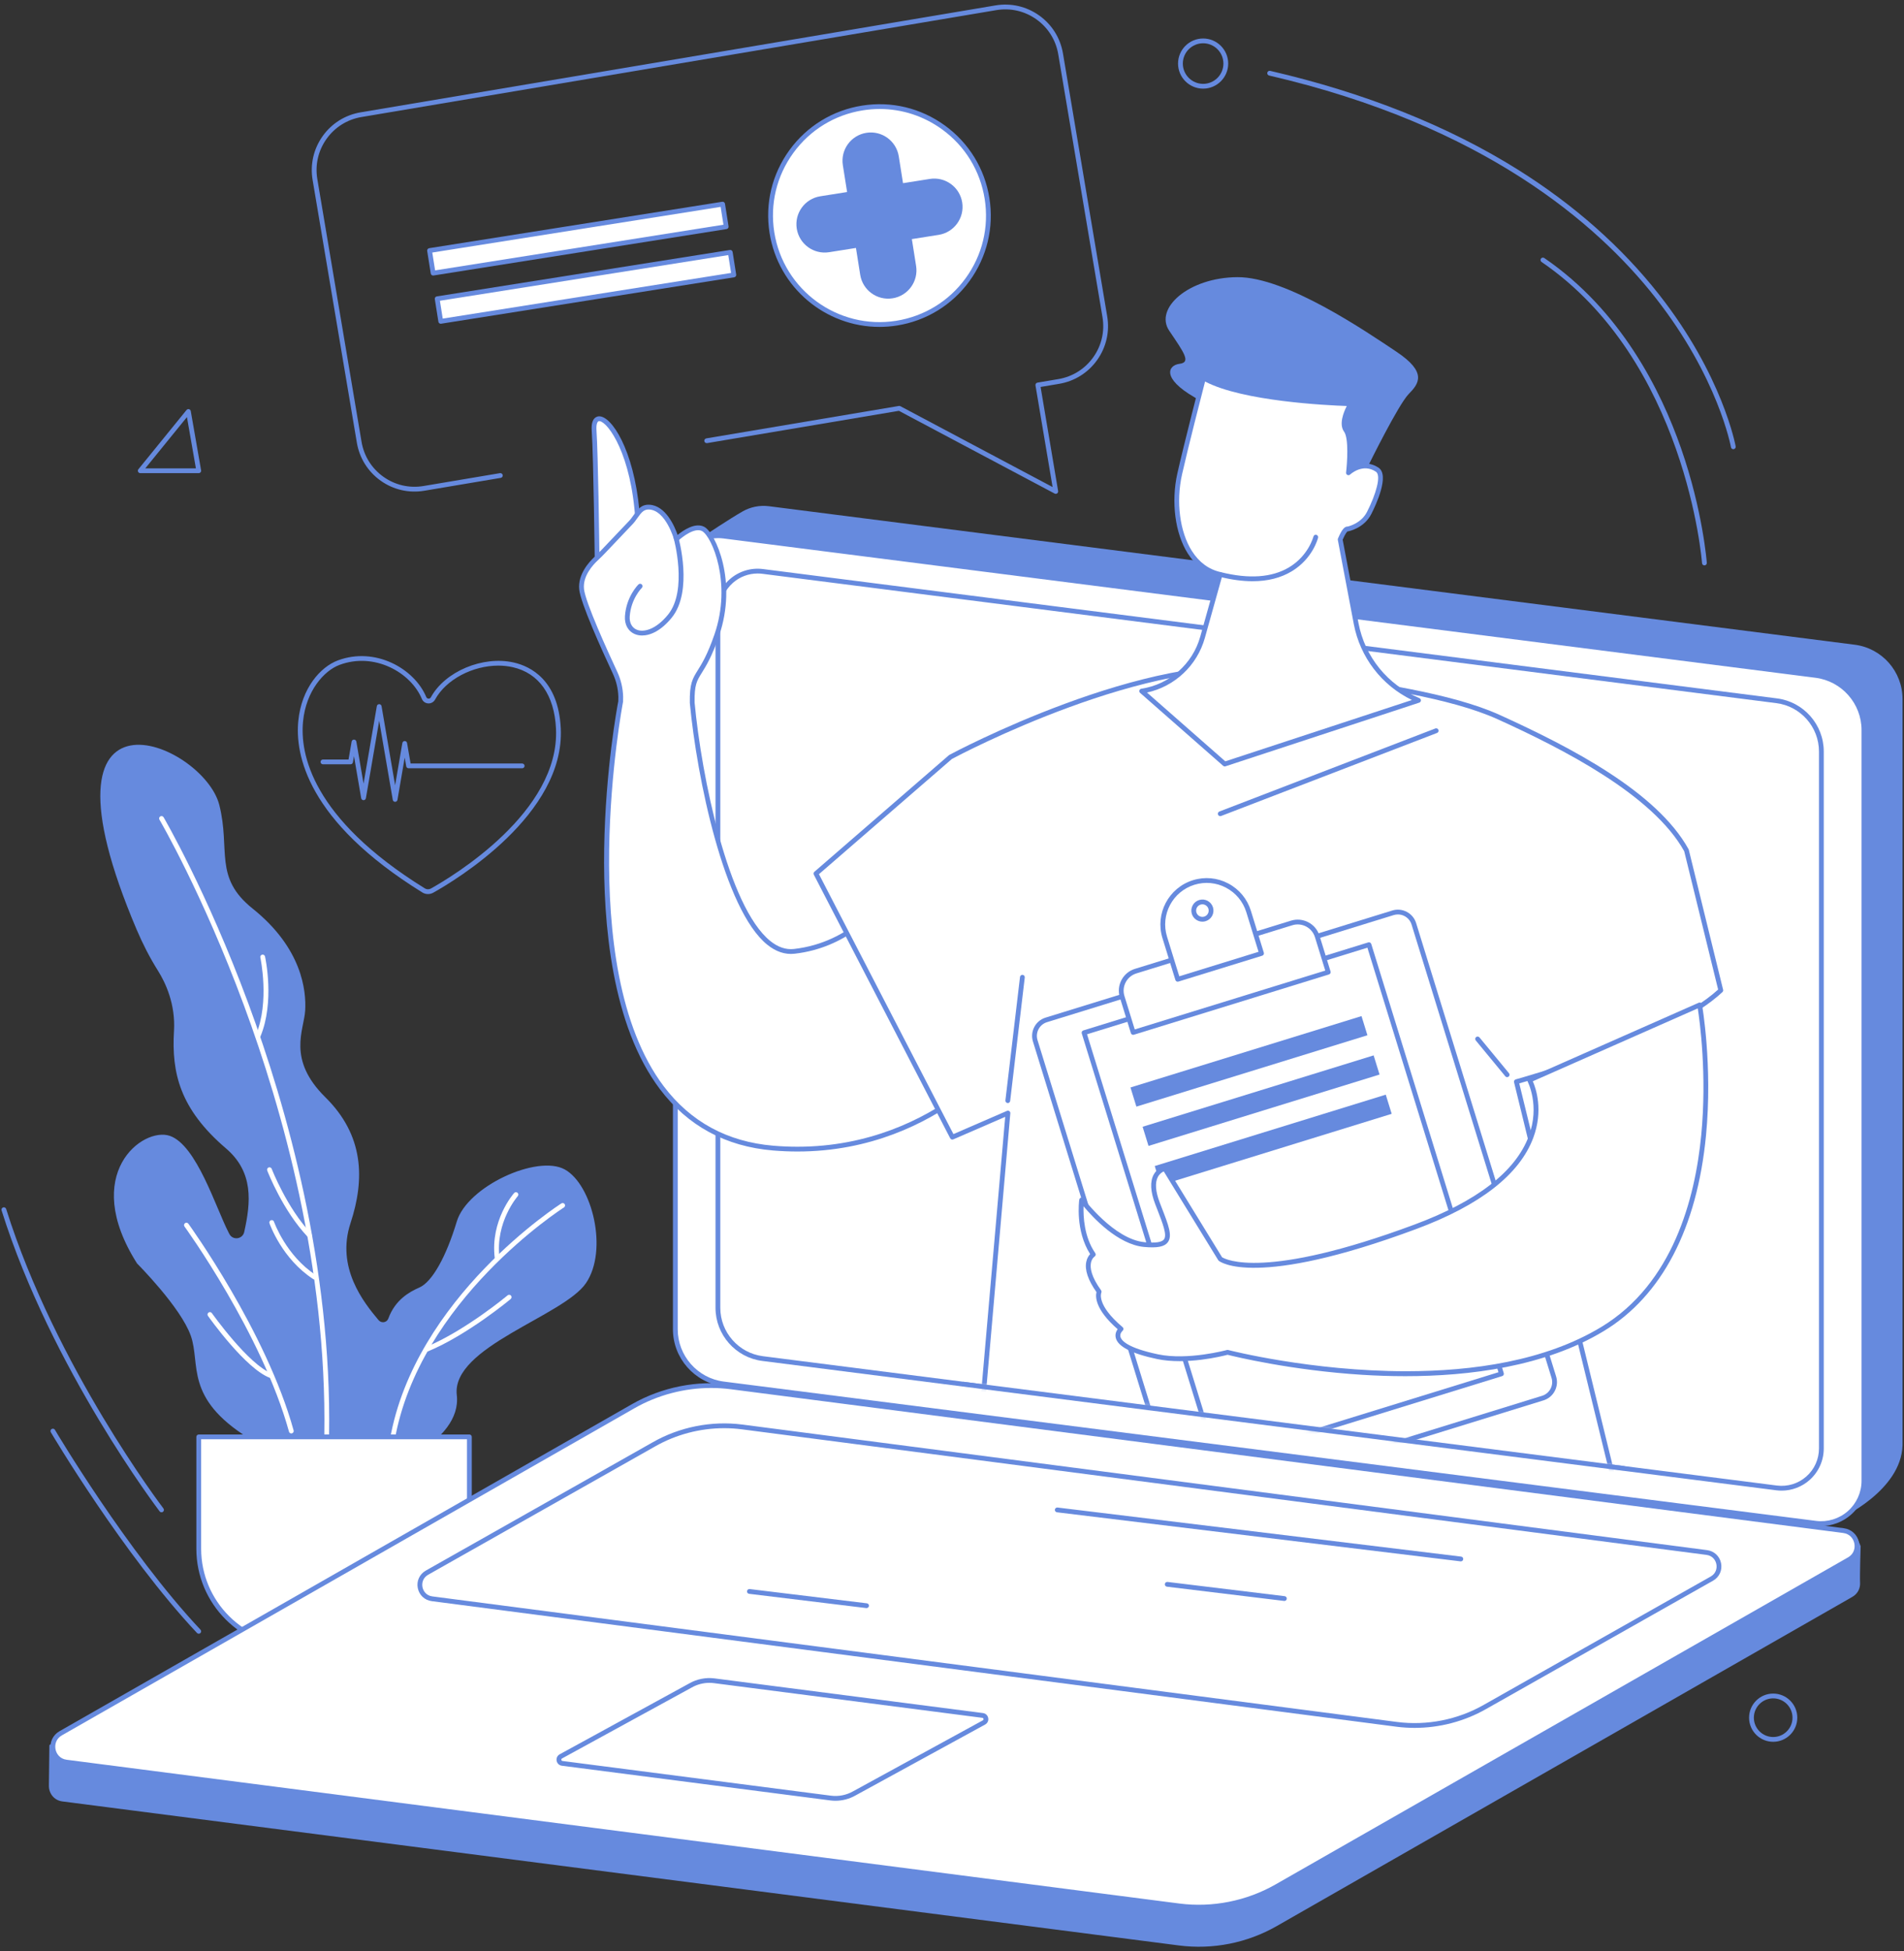 <svg width="407" height="417" viewBox="0 0 407 417" fill="none" xmlns="http://www.w3.org/2000/svg">
<rect x="0" y="0" width="407" height="417" fill="#333333" stroke="none"/>
<path d="M36.297 242.733C42.037 244.707 46.161 258.165 48.855 263.367C48.914 263.485 48.974 263.599 49.033 263.712C49.777 265.116 51.854 264.833 52.203 263.281C53.629 256.904 54.235 250.485 48.315 245.425C38.448 236.991 36.654 229.275 37.195 220.303C37.538 214.572 35.369 209.986 33.756 207.423C31.993 204.619 30.489 201.66 29.192 198.612C5.461 142.716 43.487 158.589 46.882 172.033C49.301 181.635 45.623 187.466 53.996 194.163C64.613 202.662 65.473 211.75 65.237 215.937C64.997 220.124 61.29 226.345 69.541 234.478C77.792 242.613 78.031 251.943 74.924 261.394C71.813 270.845 77.674 278.262 80.9 282.09C80.909 282.097 80.912 282.103 80.918 282.11C81.529 282.845 82.687 282.664 83.015 281.763C84.46 277.785 87.508 276.075 89.63 275.152C92.383 273.955 95.37 268.573 97.644 261.036C99.916 253.499 114.862 246.68 120.723 249.912C126.584 253.141 130.052 267.137 125.266 274.195C120.484 281.253 96.448 287.832 97.644 298.12C98.838 308.408 81.142 314.508 81.142 314.508C81.142 314.508 79.68 314.311 78.185 313.019C73.535 315.801 66.593 318.528 62.663 313.252C62.081 312.47 61.496 311.588 60.914 310.626C59.293 310.531 56.835 309.623 53.16 307.33C39.346 298.719 42.935 291.54 40.781 285.44C38.628 279.339 29.301 270.008 29.301 270.008C17.103 250.807 30.557 240.76 36.297 242.733Z" fill="#668ADE"/>
<path d="M69.836 307.169C70.114 307.169 70.342 306.947 70.347 306.665C70.926 270.529 61.278 236.562 53.081 214.428C44.201 190.452 35.059 174.8 34.967 174.645C34.823 174.403 34.511 174.32 34.267 174.464C34.022 174.606 33.942 174.92 34.086 175.165C34.178 175.317 43.281 190.908 52.128 214.804C60.294 236.852 69.9 270.681 69.325 306.649C69.319 306.933 69.544 307.164 69.825 307.169C69.831 307.169 69.833 307.169 69.836 307.169Z" fill="white"/>
<path d="M83.846 308.292C84.091 308.292 84.307 308.115 84.352 307.868C89.575 277.894 120.239 258.228 120.551 258.033C120.789 257.884 120.858 257.568 120.71 257.328C120.556 257.09 120.242 257.02 120.004 257.169C119.692 257.367 88.644 277.266 83.343 307.691C83.294 307.97 83.482 308.236 83.76 308.283C83.789 308.29 83.819 308.292 83.846 308.292Z" fill="white"/>
<path d="M62.268 306.328C62.315 306.328 62.362 306.323 62.406 306.31C62.677 306.235 62.84 305.954 62.763 305.682C56.92 284.532 40.431 261.732 40.266 261.506C40.099 261.276 39.777 261.226 39.552 261.392C39.321 261.56 39.272 261.88 39.437 262.109C39.604 262.333 55.983 284.986 61.776 305.954C61.84 306.181 62.046 306.328 62.268 306.328Z" fill="white"/>
<path d="M66.13 264.468C66.257 264.468 66.384 264.42 66.481 264.327C66.69 264.132 66.698 263.81 66.502 263.604C61.324 258.131 58.111 249.862 58.08 249.78C57.979 249.517 57.681 249.386 57.42 249.486C57.154 249.588 57.024 249.885 57.125 250.148C57.259 250.492 60.446 258.689 65.761 264.307C65.861 264.414 65.996 264.468 66.13 264.468Z" fill="white"/>
<path d="M67.25 273.437C67.419 273.437 67.582 273.356 67.68 273.204C67.835 272.968 67.766 272.65 67.529 272.496C61.163 268.375 58.592 261.152 58.568 261.079C58.476 260.811 58.183 260.671 57.917 260.764C57.648 260.857 57.509 261.147 57.601 261.414C57.709 261.723 60.315 269.044 66.973 273.356C67.06 273.41 67.155 273.437 67.25 273.437Z" fill="white"/>
<path d="M57.91 294.494C58.119 294.494 58.318 294.365 58.394 294.159C58.489 293.893 58.353 293.598 58.089 293.501C53.187 291.709 45.37 280.727 45.289 280.616C45.126 280.385 44.808 280.33 44.577 280.494C44.346 280.657 44.292 280.977 44.455 281.208C44.784 281.671 52.538 292.562 57.736 294.462C57.793 294.483 57.853 294.494 57.91 294.494Z" fill="white"/>
<path d="M106.263 269.325C106.284 269.325 106.307 269.325 106.326 269.321C106.608 269.287 106.807 269.033 106.772 268.752C105.841 261.179 110.625 255.676 110.674 255.622C110.861 255.408 110.84 255.087 110.629 254.9C110.416 254.712 110.095 254.733 109.907 254.944C109.698 255.179 104.769 260.85 105.759 268.876C105.789 269.135 106.01 269.325 106.263 269.325Z" fill="white"/>
<path d="M91.228 288.856C91.291 288.856 91.36 288.844 91.423 288.817C99.987 285.263 109.079 277.672 109.169 277.595C109.385 277.414 109.414 277.091 109.234 276.876C109.05 276.658 108.729 276.631 108.512 276.812C108.422 276.887 99.447 284.378 91.031 287.871C90.769 287.98 90.647 288.279 90.754 288.54C90.834 288.738 91.026 288.856 91.228 288.856Z" fill="white"/>
<path d="M55.191 221.831C55.39 221.831 55.581 221.714 55.663 221.515C58.746 214.151 56.738 204.795 56.65 204.4C56.589 204.124 56.316 203.949 56.04 204.01C55.764 204.071 55.589 204.341 55.65 204.62C55.671 204.713 57.674 214.058 54.719 221.122C54.61 221.382 54.732 221.682 54.992 221.793C55.059 221.817 55.125 221.831 55.191 221.831Z" fill="white"/>
<path d="M63.336 351.83H79.48C90.997 351.83 100.332 342.495 100.332 330.979V307.062H42.484V330.979C42.484 342.495 51.819 351.83 63.336 351.83Z" fill="white"/>
<path d="M99.825 307.574V330.979C99.825 342.197 90.698 351.321 79.482 351.321H63.339C52.123 351.321 42.998 342.197 42.998 330.979V307.574H99.825ZM63.339 352.344H79.482C91.263 352.344 100.846 342.759 100.846 330.979V307.063C100.846 306.78 100.617 306.551 100.336 306.551H42.488C42.204 306.551 41.974 306.78 41.974 307.063V330.979C41.974 342.759 51.56 352.344 63.339 352.344Z" fill="#668ADE"/>
<path d="M225.679 105.535C225.786 105.535 225.89 105.501 225.978 105.435C226.137 105.323 226.217 105.128 226.185 104.938L222.438 82.692L226.407 82.023C229.705 81.468 232.589 79.662 234.531 76.934C236.47 74.212 237.232 70.892 236.676 67.594L227.221 11.427C226.666 8.129 224.858 5.244 222.132 3.302C219.408 1.364 216.09 0.601 212.79 1.156L77.095 24.005C73.793 24.559 70.908 26.365 68.97 29.09C67.031 31.816 66.269 35.135 66.82 38.433L76.281 94.6C76.835 97.898 78.644 100.783 81.366 102.725C84.092 104.663 87.408 105.426 90.709 104.871L107.043 102.122C107.32 102.074 107.507 101.811 107.459 101.531C107.414 101.254 107.148 101.067 106.871 101.112L90.537 103.861C87.51 104.371 84.463 103.671 81.96 101.89C79.458 100.108 77.8 97.458 77.287 94.431L67.83 38.264C67.321 35.234 68.02 32.187 69.802 29.684C71.584 27.182 74.234 25.521 77.263 25.012L212.96 2.166C215.99 1.653 219.036 2.353 221.54 4.135C224.041 5.916 225.702 8.566 226.212 11.596L235.667 67.763C236.178 70.793 235.479 73.841 233.696 76.343C231.916 78.845 229.265 80.503 226.237 81.013L221.764 81.766C221.486 81.815 221.297 82.077 221.345 82.357L225.003 104.081L192.471 86.807C192.371 86.753 192.256 86.738 192.145 86.753L150.979 93.684C150.702 93.732 150.512 93.994 150.56 94.275C150.608 94.552 150.871 94.736 151.151 94.694L192.145 87.793L225.441 105.474C225.516 105.513 225.597 105.535 225.679 105.535Z" fill="#668ADE"/>
<path d="M158.923 292.994C153.077 292.248 148.699 287.274 148.699 281.384L147.933 120.52L150.806 114.318C150.806 114.318 156.011 110.845 158.744 109.29C160.386 108.356 162.34 107.921 164.38 108.182L396.46 137.777C402.305 138.522 406.685 143.496 406.685 149.389V308.857C406.409 318.639 393.26 324.535 393.26 324.535L158.923 292.994Z" fill="#668ADE"/>
<path d="M388.128 325.525L154.646 295.748C148.768 294.999 144.36 289.996 144.36 284.068V123.635C144.36 118.123 149.199 113.861 154.667 114.56L388.15 144.335C394.03 145.084 398.436 150.088 398.436 156.016V316.448C398.436 321.961 393.597 326.223 388.128 325.525Z" fill="white"/>
<path d="M153.51 114.996C153.874 114.996 154.239 115.019 154.601 115.066L388.085 144.842C393.694 145.557 397.924 150.359 397.924 156.013V316.448C397.924 318.929 396.856 321.292 394.994 322.932C393.132 324.569 390.653 325.329 388.192 325.016L154.71 295.242C149.1 294.525 144.872 289.721 144.872 284.067V123.634C144.872 121.153 145.937 118.791 147.801 117.152C149.388 115.755 151.419 114.996 153.51 114.996ZM389.284 326.109C391.621 326.109 393.896 325.261 395.67 323.698C397.752 321.866 398.947 319.221 398.947 316.448V156.013C398.947 149.846 394.333 144.606 388.214 143.826L154.731 114.051C151.983 113.699 149.207 114.55 147.123 116.384C145.041 118.217 143.846 120.861 143.846 123.634V284.067C143.846 290.236 148.462 295.475 154.582 296.256L388.063 326.032C388.47 326.084 388.878 326.109 389.284 326.109Z" fill="#668ADE"/>
<path d="M379.767 317.97L163.008 290.327C157.547 289.631 153.46 284.986 153.46 279.482V130.54C153.46 125.421 157.952 121.466 163.028 122.114L379.788 149.756C385.247 150.452 389.337 155.098 389.337 160.599V309.542C389.337 314.66 384.845 318.616 379.767 317.97Z" fill="white"/>
<path d="M161.953 122.558C162.288 122.558 162.627 122.578 162.963 122.621L379.723 150.264C384.913 150.926 388.825 155.37 388.825 160.601V309.542C388.825 311.835 387.839 314.019 386.118 315.534C384.397 317.049 382.106 317.752 379.832 317.462L163.072 289.819C157.885 289.157 153.97 284.714 153.97 279.482V130.541C153.97 128.248 154.955 126.062 156.677 124.548C158.142 123.258 160.023 122.558 161.953 122.558ZM380.842 318.55C383.02 318.55 385.14 317.759 386.794 316.303C388.735 314.593 389.849 312.13 389.849 309.542V160.601C389.849 154.856 385.551 149.975 379.853 149.25L163.093 121.607C160.53 121.277 157.944 122.071 156.001 123.781C154.059 125.489 152.947 127.955 152.947 130.541V279.482C152.947 285.227 157.246 290.107 162.945 290.833L379.703 318.478C380.083 318.525 380.463 318.55 380.842 318.55Z" fill="#668ADE"/>
<path d="M252.031 415.75L13.346 384.969C11.481 384.73 10.426 383.166 10.452 381.601C10.466 380.523 10.554 372.926 10.554 372.926L136.759 300.776C143.08 297.165 151.264 295.771 158.485 296.696L394.155 327.096C395.575 327.28 396.791 328.201 397.353 329.516L397.731 330.403C397.731 330.403 397.529 336.74 397.611 338.219C397.675 339.375 397.155 340.57 395.942 341.264L272.906 411.611C266.582 415.222 259.254 416.675 252.031 415.75Z" fill="#668ADE"/>
<path d="M252.031 407.295L14.201 376.573C11.045 376.169 10.214 371.98 12.976 370.401L135.355 300.509C141.676 296.896 149.006 295.444 156.228 296.37L394.058 327.092C397.215 327.495 398.045 331.682 395.282 333.261L272.906 403.156C266.582 406.766 259.254 408.22 252.031 407.295Z" fill="white"/>
<path d="M152.02 296.611C153.405 296.611 154.788 296.7 156.161 296.874L393.993 327.599C395.469 327.787 396.199 328.878 396.388 329.836C396.578 330.793 396.321 332.079 395.028 332.818L272.651 402.711C266.464 406.244 259.165 407.694 252.096 406.786L14.267 376.064C12.788 375.876 12.06 374.785 11.87 373.828C11.68 372.871 11.937 371.585 13.229 370.846L135.607 300.952C140.59 298.106 146.299 296.611 152.02 296.611ZM256.235 408.075C262.138 408.075 268.02 406.535 273.159 403.6L395.535 333.705C396.989 332.875 397.717 331.278 397.392 329.636C397.066 327.994 395.783 326.796 394.123 326.583L156.293 295.861C149.006 294.929 141.479 296.421 135.098 300.064L12.721 369.959C11.271 370.787 10.54 372.385 10.868 374.025C11.192 375.67 12.475 376.867 14.136 377.08L251.965 407.802H251.967C253.382 407.984 254.811 408.075 256.235 408.075Z" fill="#668ADE"/>
<path d="M154.807 305.205C156.052 305.205 157.3 305.285 158.541 305.444L364.769 332.279C366.078 332.446 366.723 333.412 366.891 334.259C367.059 335.107 366.831 336.245 365.686 336.901L317.198 364.314C311.617 367.501 305.035 368.805 298.662 367.99L92.433 341.155C91.124 340.987 90.479 340.022 90.311 339.176C90.142 338.327 90.369 337.189 91.514 336.533L140.003 309.12C144.499 306.553 149.643 305.205 154.807 305.205ZM302.393 369.251C307.733 369.251 313.054 367.859 317.703 365.203L366.192 337.79C367.525 337.028 368.193 335.565 367.895 334.061C367.596 332.557 366.421 331.457 364.9 331.265L158.67 304.428C152.077 303.584 145.27 304.936 139.498 308.231L91.009 335.644C89.676 336.406 89.009 337.869 89.307 339.373C89.605 340.876 90.78 341.976 92.303 342.171L298.53 369.004C298.53 369.007 298.531 369.007 298.531 369.007C299.814 369.17 301.104 369.251 302.393 369.251Z" fill="#668ADE"/>
<path d="M151.638 359.626C151.955 359.626 152.271 359.646 152.588 359.685L209.987 367.101C210.173 367.124 210.22 367.269 210.234 367.33C210.245 367.392 210.257 367.546 210.093 367.639L182.367 382.8C180.938 383.617 179.262 383.95 177.638 383.742L120.24 376.325C120.054 376.303 120.006 376.157 119.992 376.096C119.981 376.035 119.97 375.883 120.133 375.788L147.859 360.626C149.012 359.968 150.322 359.626 151.638 359.626ZM178.589 384.823C180.081 384.823 181.566 384.436 182.866 383.694L210.592 368.53C211.098 368.242 211.348 367.696 211.236 367.133C211.125 366.568 210.685 366.158 210.116 366.085L152.717 358.671C150.876 358.438 148.973 358.812 147.36 359.733L119.634 374.896C119.128 375.184 118.877 375.733 118.99 376.296C119.101 376.858 119.541 377.269 120.11 377.341L177.509 384.755C177.867 384.803 178.228 384.823 178.589 384.823Z" fill="#668ADE"/>
<path d="M312.27 333.669C312.525 333.669 312.746 333.478 312.777 333.217C312.812 332.938 312.612 332.682 312.331 332.648L226.06 322.161C225.781 322.127 225.525 322.326 225.491 322.608C225.456 322.887 225.656 323.143 225.937 323.177L312.208 333.664C312.229 333.666 312.25 333.669 312.27 333.669Z" fill="#668ADE"/>
<path d="M274.554 342.126C274.808 342.126 275.029 341.935 275.061 341.677C275.095 341.396 274.895 341.142 274.615 341.105L249.568 338.062C249.289 338.032 249.033 338.227 248.999 338.509C248.965 338.788 249.164 339.044 249.446 339.078L274.491 342.121C274.512 342.124 274.533 342.126 274.554 342.126Z" fill="#668ADE"/>
<path d="M185.236 343.648C185.492 343.648 185.712 343.457 185.744 343.199C185.778 342.918 185.578 342.664 185.297 342.63L160.252 339.584C159.973 339.552 159.716 339.749 159.682 340.03C159.646 340.312 159.848 340.566 160.127 340.6L185.175 343.646C185.195 343.648 185.216 343.648 185.236 343.648Z" fill="#668ADE"/>
<mask id="mask0_3558_24702" style="mask-type:luminance" maskUnits="userSpaceOnUse" x="40" y="40" width="350" height="279">
<path d="M379.767 317.97L163.007 290.327C157.548 289.631 153.459 284.986 153.459 279.482L40.275 93.161C40.275 88.042 157.952 39.738 163.028 40.387L379.788 68.029C385.247 68.725 389.337 73.37 389.337 78.875V309.542C389.337 314.661 384.844 318.616 379.767 317.97Z" fill="white"/>
</mask>
<g mask="url(#mask0_3558_24702)">
<path d="M270.745 435.86L269.565 380.859C269.565 380.859 261.226 400.468 255.735 435.86H193.365C198.883 384.869 216.752 338.602 221.851 326.182C222.726 324.05 224.489 322.417 226.689 321.728C238.872 317.906 281.352 307.836 325.08 335.878C327.143 337.202 328.463 339.42 328.638 341.865C329.424 352.922 331.278 387.234 328.417 435.86H270.745Z" fill="#668ADE"/>
<path d="M127.653 120.794C127.653 120.794 127.404 98.103 126.994 91.957C126.535 84.971 136.084 92.901 136.453 114.317L127.653 120.794Z" fill="white"/>
<path d="M135.935 114.06L128.151 119.788C128.096 115.333 127.857 97.271 127.503 91.923C127.429 90.776 127.654 90.202 127.891 90.051C128.096 89.915 128.435 90.061 128.616 90.157C130.79 91.315 135.621 98.936 135.935 114.06ZM127.654 121.305C127.76 121.305 127.866 121.27 127.956 121.203L136.754 114.727C136.888 114.629 136.964 114.473 136.962 114.304C136.714 99.787 132.213 90.917 129.101 89.254C128.257 88.804 127.676 88.972 127.335 89.19C126.674 89.618 126.39 90.558 126.484 91.99C126.884 98.05 127.139 120.57 127.142 120.798C127.144 120.991 127.253 121.164 127.424 121.25C127.495 121.285 127.575 121.305 127.654 121.305Z" fill="#668ADE"/>
<path d="M131.464 143.743C129.254 139.004 124.644 128.86 124.324 125.932C123.994 122.925 126.356 120.373 127.424 119.387C128.053 118.803 128.653 118.186 129.244 117.565L134.765 111.755C136.147 110.373 136.679 108.268 138.774 108.369C142.774 108.565 144.596 115.213 144.596 115.213C144.596 115.213 148.118 111.823 150.34 113.059C152.562 114.292 157.099 124.453 153.212 135.727C149.768 145.721 147.859 143.086 147.967 150.18C149.556 167.186 156.981 204.743 169.764 203.306C182.555 201.868 188.791 192.301 188.791 192.301L218.256 220.996C218.256 220.996 200.333 248.318 165.242 245.348C114.928 241.086 132.672 149.925 132.677 149.902C132.691 149.473 132.695 149.132 132.691 148.899C132.639 147.112 132.22 145.363 131.464 143.743Z" fill="white"/>
<path d="M217.591 221.061C216.556 222.522 212.157 228.382 204.576 233.896C197.351 239.152 185.812 245.057 170.46 245.057C168.779 245.057 167.058 244.987 165.286 244.838C155.501 244.008 147.625 239.737 141.885 232.142C122.49 206.481 133.069 150.562 133.178 150.001C133.182 149.975 133.187 149.947 133.187 149.921C133.203 149.478 133.208 149.125 133.201 148.884C133.152 147.029 132.723 145.226 131.928 143.526C129.901 139.182 125.149 128.765 124.833 125.875C124.529 123.093 126.785 120.675 127.772 119.763C128.43 119.154 129.048 118.516 129.618 117.917L135.139 112.106C135.577 111.666 135.931 111.161 136.275 110.673C137.079 109.528 137.635 108.83 138.75 108.882C142.338 109.058 144.087 115.286 144.103 115.35C144.151 115.524 144.287 115.659 144.462 115.708C144.634 115.758 144.82 115.708 144.952 115.583C145.857 114.713 148.547 112.646 150.093 113.507C152.163 114.657 156.507 124.6 152.729 135.561C151.234 139.898 150.041 141.815 149.167 143.215C148.026 145.051 147.394 146.062 147.455 150.188C148.955 166.21 154.76 194.362 163.977 201.856C165.851 203.381 167.82 204.037 169.826 203.815C180.999 202.559 187.338 195.096 188.86 193.08L217.591 221.061ZM170.464 246.08C186.105 246.08 197.853 240.06 205.21 234.7C214.05 228.26 218.642 221.346 218.687 221.275C218.821 221.072 218.79 220.799 218.614 220.629L189.15 191.934C189.04 191.828 188.889 191.777 188.735 191.791C188.585 191.81 188.448 191.894 188.363 192.022C188.302 192.114 182.095 201.404 169.71 202.799C167.989 202.992 166.276 202.408 164.623 201.064C155.647 193.764 149.956 165.951 148.478 150.133C148.422 146.348 148.926 145.534 150.037 143.755C150.935 142.314 152.163 140.341 153.697 135.896C157.721 124.22 152.915 113.905 150.591 112.613C148.643 111.531 146.02 113.353 144.848 114.315C144.209 112.486 142.305 108.031 138.802 107.861C137.062 107.769 136.235 108.95 135.438 110.086C135.12 110.539 134.792 111.005 134.406 111.394L128.873 117.212C128.319 117.799 127.716 118.424 127.077 119.013C125.979 120.029 123.461 122.742 123.817 125.988C124.138 128.918 128.456 138.505 131.002 143.96C131.735 145.53 132.131 147.196 132.18 148.915C132.185 149.132 132.18 149.45 132.166 149.846C131.975 150.845 129.408 164.494 129.149 181.409C128.904 197.316 130.773 219.137 141.07 232.76C146.993 240.595 155.112 245.003 165.201 245.856C167.002 246.007 168.755 246.08 170.464 246.08Z" fill="#668ADE"/>
<path d="M137.257 135.807C139.011 135.807 141.294 134.815 143.587 132.003C148.208 126.344 145.105 115.126 144.968 114.651C144.891 114.38 144.609 114.22 144.337 114.299C144.066 114.375 143.909 114.658 143.985 114.929C144.015 115.04 147.077 126.11 142.794 131.357C140.129 134.622 137.554 135.137 136.161 134.588C135.099 134.171 134.52 133.102 134.61 131.737C134.865 127.957 137.171 125.651 137.197 125.628C137.396 125.428 137.401 125.106 137.204 124.904C137.007 124.701 136.685 124.698 136.481 124.895C136.376 124.999 133.871 127.484 133.59 131.667C133.468 133.503 134.288 134.949 135.785 135.54C136.214 135.709 136.71 135.807 137.257 135.807Z" fill="#668ADE"/>
<path d="M203.573 243.019L174.422 186.686L203.187 161.766C203.187 161.766 245.156 139.068 272.161 143.225C285.797 145.325 307.997 147.627 320.387 153.258C333.525 159.228 353.51 169.098 360.5 181.722L367.837 211.637C356.331 222.407 324.141 231.155 324.141 231.155L347.447 326.504C322.169 352.08 233.317 340.121 206.872 336.354L215.457 237.864L203.573 243.019Z" fill="white"/>
<path d="M346.882 326.348C329.919 343.149 281.718 346.458 207.424 335.916L215.967 237.909C215.983 237.728 215.904 237.553 215.756 237.449C215.611 237.344 215.421 237.322 215.253 237.394L203.806 242.359L175.059 186.809L203.48 162.19C205.133 161.305 245.968 139.712 272.084 143.73C274.483 144.1 277.148 144.477 279.97 144.874C293.362 146.763 310.029 149.112 320.176 153.723C334.055 160.028 353.273 169.808 360.019 181.91L367.269 211.467C355.798 221.938 324.325 230.577 324.007 230.663C323.739 230.736 323.578 231.008 323.644 231.278L346.882 326.348ZM280.773 342.956C314.477 342.956 337.236 337.563 347.811 326.865C347.936 326.738 347.986 326.556 347.944 326.384L324.756 231.518C328.962 230.343 357.351 222.153 368.187 212.011C368.322 211.884 368.378 211.696 368.334 211.514L360.997 181.599C360.986 181.556 360.969 181.513 360.947 181.475C354.161 169.218 335.82 159.709 320.599 152.791C310.318 148.121 293.57 145.758 280.113 143.862C277.294 143.463 274.632 143.089 272.239 142.719C245.372 138.587 203.364 161.087 202.944 161.317C202.91 161.332 202.881 161.355 202.851 161.378L174.086 186.301C173.907 186.455 173.857 186.711 173.966 186.922L203.117 243.253C203.242 243.493 203.53 243.595 203.775 243.486L214.874 238.674L206.362 336.311C206.337 336.581 206.53 336.821 206.8 336.86C235.365 340.931 260.125 342.956 280.773 342.956Z" fill="#668ADE"/>
<path d="M260.842 174.41C260.903 174.41 260.965 174.399 261.025 174.376L307.187 156.631C307.45 156.529 307.582 156.232 307.481 155.969C307.379 155.706 307.083 155.574 306.82 155.674L260.658 173.421C260.394 173.523 260.263 173.818 260.364 174.081C260.442 174.285 260.636 174.41 260.842 174.41Z" fill="#668ADE"/>
<path d="M223.654 217.953L297.757 195.067C299.644 194.484 301.646 195.543 302.228 197.43L332.147 294.303C332.729 296.19 331.672 298.193 329.786 298.776L255.682 321.66C253.795 322.243 251.793 321.186 251.21 319.299L221.293 222.426C220.71 220.539 221.767 218.536 223.654 217.953Z" fill="white"/>
<path d="M298.816 195.418C299.308 195.418 299.795 195.538 300.243 195.774C300.966 196.158 301.498 196.797 301.739 197.58L331.658 294.455C331.899 295.237 331.822 296.065 331.44 296.789C331.058 297.512 330.416 298.045 329.635 298.286L255.532 321.172C253.915 321.669 252.199 320.764 251.7 319.149L221.78 222.274C221.283 220.659 222.191 218.94 223.805 218.441L297.908 195.557C298.206 195.464 298.512 195.418 298.816 195.418ZM254.63 322.331C255.029 322.331 255.433 322.274 255.834 322.15L329.936 299.263C330.98 298.941 331.835 298.234 332.344 297.267C332.854 296.301 332.957 295.197 332.635 294.153L302.717 197.278C302.395 196.235 301.686 195.38 300.721 194.869C299.755 194.361 298.648 194.257 297.606 194.579L223.504 217.465C221.349 218.13 220.138 220.423 220.803 222.575L250.722 319.451C251.264 321.204 252.883 322.331 254.63 322.331Z" fill="#668ADE"/>
<path d="M260.049 312.397L320.956 293.586L292.634 201.88L231.726 220.691L260.049 312.397Z" fill="white"/>
<path d="M320.316 293.248L260.386 311.758L232.365 221.028L292.296 202.522L320.316 293.248ZM260.048 312.907C260.098 312.907 260.148 312.901 260.2 312.885L321.106 294.074C321.376 293.992 321.528 293.704 321.444 293.437L293.122 201.73C293.083 201.601 292.992 201.492 292.872 201.428C292.753 201.365 292.612 201.351 292.483 201.392L231.575 220.203C231.305 220.285 231.153 220.573 231.237 220.842L259.56 312.547C259.628 312.767 259.83 312.907 260.048 312.907Z" fill="#668ADE"/>
<path d="M242.757 207.536L276.107 197.235C278.413 196.523 280.86 197.816 281.572 200.122L283.929 207.754L242.226 220.632L239.87 213C239.157 210.696 240.45 208.248 242.757 207.536Z" fill="white"/>
<path d="M283.29 207.416L242.564 219.992L240.36 212.85C240.054 211.864 240.151 210.82 240.634 209.909C241.115 208.997 241.922 208.328 242.907 208.024L276.258 197.723C278.291 197.097 280.456 198.24 281.084 200.272L283.29 207.416ZM242.226 221.144C242.276 221.144 242.328 221.135 242.378 221.122L284.08 208.242C284.35 208.16 284.501 207.872 284.418 207.602L282.061 199.97C281.676 198.725 280.83 197.702 279.677 197.094C278.524 196.486 277.202 196.362 275.957 196.747L242.605 207.046C241.36 207.432 240.337 208.278 239.729 209.43C239.119 210.584 238.997 211.907 239.38 213.152L241.739 220.784C241.807 221.004 242.009 221.144 242.226 221.144Z" fill="#668ADE"/>
<path d="M257.572 196.366C258.551 196.065 259.098 195.026 258.796 194.048C258.495 193.071 257.458 192.522 256.478 192.826C255.501 193.128 254.954 194.164 255.256 195.141C255.558 196.121 256.594 196.668 257.572 196.366ZM255.17 188.585C260.121 187.056 265.371 189.83 266.9 194.781L269.668 203.742L251.743 209.278L248.976 200.315C247.447 195.366 250.219 190.113 255.17 188.585Z" fill="white"/>
<path d="M257.422 195.879C256.717 196.096 255.961 195.7 255.744 194.992C255.639 194.649 255.671 194.287 255.839 193.969C256.007 193.652 256.288 193.42 256.63 193.314C256.973 193.209 257.336 193.241 257.653 193.409C257.969 193.577 258.202 193.858 258.309 194.2C258.413 194.543 258.379 194.906 258.213 195.223C258.046 195.541 257.764 195.772 257.422 195.879ZM257.027 196.961C257.259 196.961 257.492 196.926 257.724 196.856C258.327 196.668 258.821 196.26 259.118 195.7C259.411 195.142 259.472 194.502 259.286 193.899C259.1 193.295 258.69 192.799 258.13 192.504C257.572 192.209 256.932 192.15 256.329 192.336C255.725 192.522 255.229 192.933 254.934 193.493C254.639 194.051 254.58 194.69 254.766 195.294C255.079 196.307 256.018 196.961 257.027 196.961ZM269.028 203.404L252.081 208.638L249.464 200.165C248.021 195.493 250.647 190.517 255.32 189.075C257.585 188.376 259.985 188.601 262.079 189.705C264.174 190.812 265.712 192.667 266.412 194.931L269.028 203.404ZM251.743 209.791C251.793 209.791 251.845 209.782 251.895 209.766L269.819 204.232C270.089 204.148 270.24 203.862 270.157 203.592L267.389 194.629C266.609 192.105 264.893 190.034 262.557 188.8C260.22 187.566 257.544 187.317 255.018 188.097C249.808 189.705 246.878 195.255 248.486 200.467L251.255 209.43C251.323 209.648 251.525 209.791 251.743 209.791Z" fill="#668ADE"/>
<path d="M242.915 236.487L292.3 221.235L291.036 217.141L241.652 232.393L242.915 236.487Z" fill="#668ADE"/>
<path d="M245.508 244.883L294.893 229.631L293.628 225.537L244.244 240.79L245.508 244.883Z" fill="#668ADE"/>
<path d="M248.1 253.277L297.486 238.027L296.221 233.931L246.837 249.183L248.1 253.277Z" fill="#668ADE"/>
<path d="M363.316 214.758L326.965 230.815C326.965 230.815 337.064 249.335 302.553 262.168C268.042 274.998 260.842 269.029 260.842 269.029L248.989 249.719C248.989 249.719 244.866 250.522 247.431 257.176C249.994 263.83 251.437 266.588 244.624 265.967C237.811 265.345 231.211 256.439 231.211 256.439C231.211 256.439 230.276 263.136 233.708 268.094C233.708 268.094 230.587 269.995 234.955 276.046C234.955 276.046 233.499 278.831 239.632 284C239.632 284 235.567 287.427 247.431 289.924C253.979 291.303 262.402 288.991 262.402 288.991C262.402 288.991 312.664 302.123 342.584 284C372.503 265.876 363.316 214.758 363.316 214.758Z" fill="white"/>
<path d="M362.918 215.492C363.349 218.271 364.901 229.64 363.659 242.556C362.35 256.16 357.586 274.315 342.319 283.562C330.256 290.869 314.734 293.031 300.596 293.033C280.286 293.033 262.826 288.572 262.531 288.495C262.444 288.472 262.353 288.472 262.266 288.497C262.183 288.52 253.886 290.76 247.536 289.422C241.025 288.052 239.709 286.485 239.505 285.673C239.324 284.952 239.956 284.396 239.963 284.392C240.079 284.294 240.145 284.151 240.145 284C240.145 283.85 240.077 283.705 239.963 283.609C234.309 278.844 235.402 276.297 235.414 276.27C235.491 276.102 235.477 275.896 235.37 275.746C233.223 272.773 233.003 270.927 233.195 269.902C233.377 268.924 233.955 268.543 233.978 268.527C234.096 268.45 234.178 268.33 234.205 268.194C234.232 268.058 234.207 267.915 234.128 267.801C231.728 264.336 231.547 259.918 231.624 257.781C233.629 260.195 238.965 265.964 244.576 266.477C247.395 266.731 248.904 266.434 249.627 265.474C250.666 264.096 249.779 261.809 248.307 258.024L247.908 256.992C246.992 254.613 246.856 252.71 247.518 251.49C247.888 250.81 248.425 250.481 248.765 250.333L260.406 269.296C260.436 269.344 260.473 269.387 260.516 269.423C260.819 269.675 268.338 275.433 302.732 262.646C316.397 257.566 324.816 251.007 327.753 243.153C329.95 237.276 328.315 232.575 327.655 231.069L362.918 215.492ZM300.388 294.092C314.038 294.092 330.251 292.069 342.849 284.437C355.226 276.939 362.775 262.485 364.679 242.631C366.113 227.69 363.843 214.796 363.82 214.667C363.792 214.513 363.695 214.379 363.556 214.306C363.418 214.234 363.254 214.227 363.109 214.29L326.759 230.348C326.628 230.404 326.528 230.516 326.482 230.649C326.435 230.785 326.448 230.933 326.516 231.06C326.544 231.11 329.254 236.247 326.785 242.819C323.948 250.372 315.735 256.72 302.375 261.687C270.338 273.598 261.986 269.153 261.223 268.67L249.425 249.451C249.314 249.27 249.101 249.174 248.892 249.217C248.833 249.229 247.443 249.515 246.633 250.975C245.796 252.488 245.903 254.638 246.953 257.36L247.355 258.394C248.604 261.612 249.507 263.935 248.811 264.858C248.346 265.474 246.994 265.67 244.669 265.456C238.16 264.862 231.687 256.221 231.624 256.133C231.499 255.967 231.286 255.89 231.086 255.942C230.884 255.994 230.735 256.162 230.705 256.366C230.667 256.643 229.825 262.993 233.032 268.003C232.737 268.316 232.363 268.849 232.2 269.661C231.848 271.396 232.585 273.574 234.386 276.13C234.155 277.034 234.028 279.792 238.909 284.052C238.618 284.458 238.31 285.115 238.514 285.925C238.979 287.776 241.943 289.291 247.325 290.425C253.549 291.736 261.264 289.819 262.405 289.518C263.8 289.871 275.96 292.847 291.242 293.802C294.094 293.979 297.17 294.092 300.388 294.092Z" fill="#668ADE"/>
<path d="M215.425 235.721C215.682 235.721 215.904 235.53 215.933 235.269L219.054 208.895C219.088 208.616 218.886 208.362 218.607 208.328C218.328 208.294 218.072 208.495 218.038 208.774L214.917 235.149C214.886 235.43 215.085 235.684 215.366 235.718C215.387 235.721 215.407 235.721 215.425 235.721Z" fill="#668ADE"/>
<path d="M322.169 230.187C322.284 230.187 322.399 230.148 322.495 230.071C322.712 229.89 322.744 229.567 322.564 229.35L316.253 221.698C316.072 221.48 315.75 221.448 315.532 221.627C315.314 221.809 315.283 222.131 315.463 222.348L321.774 230.001C321.876 230.123 322.022 230.187 322.169 230.187Z" fill="#668ADE"/>
<path d="M292.619 99.248C292.619 99.248 298.915 86.446 301.135 84.192C303.355 81.94 305.07 79.558 298.539 75.189C292.008 70.821 274.946 59.156 264.491 59.23C254.037 59.307 246.711 65.909 249.93 70.67C253.148 75.434 254.622 77.439 252.143 77.747C249.662 78.055 248.292 80.822 255.321 84.893C262.35 88.963 286.849 106.633 292.619 99.248Z" fill="#668ADE"/>
<path d="M257.06 136.195L260.821 122.76C252.682 120.959 250.244 109.901 252.174 101.277C253.578 95.018 257.268 80.764 257.268 80.764C265.763 85.756 288.747 86.281 288.747 86.281C288.747 86.281 286.36 90.086 287.731 91.963C289.102 93.84 288.248 101.043 288.248 101.043C288.248 101.043 291.221 98.245 294.403 100.384C296.193 101.588 294.149 106.724 292.682 109.606C291.214 112.487 288.061 113.054 288.061 113.054C288.061 113.054 287.541 112.744 286.478 115.285L289.889 133.261C291.287 140.627 296.3 146.794 303.226 149.67L261.802 163.278L244.05 147.689C250.271 146.751 255.363 142.252 257.06 136.195Z" fill="white"/>
<path d="M301.812 149.592L261.919 162.698L245.181 147.998C251.107 146.705 255.9 142.223 257.551 136.33L261.313 122.898C261.35 122.761 261.331 122.617 261.259 122.496C261.186 122.375 261.067 122.289 260.931 122.259C258.394 121.698 256.326 120.18 254.777 117.742C252.187 113.667 251.359 107.248 252.672 101.387C253.888 95.961 256.861 84.376 257.596 81.531C265.617 85.762 283.703 86.621 287.889 86.765C287.229 88.051 286.151 90.668 287.317 92.262C288.344 93.669 287.97 99.033 287.739 100.98C287.714 101.195 287.825 101.402 288.017 101.498C288.208 101.594 288.441 101.561 288.597 101.412C288.706 101.311 291.32 98.927 294.117 100.806C295.325 101.617 294.079 105.73 292.225 109.372C291.017 111.742 288.542 112.419 288.054 112.53C287.969 112.525 287.868 112.533 287.754 112.571C287.408 112.684 286.849 113.068 286.006 115.084C285.967 115.178 285.956 115.279 285.975 115.377L289.386 133.354C290.738 140.475 295.342 146.457 301.812 149.592ZM261.801 163.787C261.855 163.787 261.908 163.779 261.961 163.759L303.385 150.153C303.588 150.085 303.728 149.9 303.736 149.686C303.744 149.473 303.619 149.276 303.421 149.196C296.632 146.376 291.761 140.384 290.391 133.162L287.009 115.339C287.578 114.011 287.932 113.652 288.045 113.563C288.081 113.563 288.116 113.563 288.151 113.556C288.29 113.531 291.571 112.909 293.137 109.837C294.109 107.927 297.093 101.574 294.688 99.957C292.35 98.386 290.102 99.232 288.869 99.967C289.059 97.78 289.293 93.232 288.143 91.659C287.188 90.353 288.568 87.528 289.18 86.551C289.277 86.394 289.284 86.199 289.197 86.035C289.109 85.874 288.942 85.772 288.758 85.767C288.53 85.762 265.809 85.186 257.526 80.321C257.388 80.238 257.217 80.228 257.07 80.288C256.922 80.351 256.811 80.478 256.771 80.634C256.734 80.776 253.062 94.965 251.674 101.162C250.305 107.276 251.184 113.998 253.913 118.292C255.505 120.796 257.614 122.423 260.186 123.128L256.567 136.054C254.927 141.907 249.985 146.275 243.974 147.18C243.777 147.21 243.616 147.351 243.559 147.543C243.503 147.733 243.564 147.94 243.711 148.071L261.464 163.658C261.558 163.742 261.679 163.787 261.801 163.787Z" fill="#668ADE"/>
<path d="M267.749 124.208C270.979 124.208 273.781 123.501 276.125 122.087C280.614 119.38 281.709 115.093 281.753 114.912C281.82 114.636 281.652 114.36 281.379 114.293C281.105 114.224 280.828 114.393 280.76 114.666C280.749 114.708 279.706 118.743 275.579 121.223C271.91 123.425 266.987 123.775 260.944 122.264C260.67 122.196 260.392 122.361 260.324 122.634C260.256 122.91 260.422 123.188 260.696 123.256C263.233 123.891 265.587 124.208 267.749 124.208Z" fill="#668ADE"/>
<path d="M347.068 314.311C347.322 314.311 347.542 314.123 347.575 313.864C347.611 313.583 347.413 313.327 347.132 313.291L206.017 295.296C205.741 295.262 205.482 295.457 205.446 295.739C205.409 296.018 205.607 296.274 205.888 296.31L347.003 314.307C347.025 314.309 347.047 314.311 347.068 314.311Z" fill="#668ADE"/>
</g>
<path d="M165.003 49.707C167.017 62.407 178.938 71.069 191.639 69.058C204.336 67.047 213.002 55.124 210.99 42.426C208.981 29.728 197.056 21.063 184.358 23.074C171.66 25.085 162.995 37.009 165.003 49.707Z" fill="white"/>
<path d="M188.048 23.294C192.819 23.294 197.448 24.791 201.382 27.649C206.301 31.224 209.535 36.5 210.486 42.506C211.438 48.515 209.993 54.532 206.419 59.45C202.842 64.371 197.566 67.603 191.558 68.555C179.159 70.515 167.476 62.027 165.511 49.629C164.562 43.623 166.005 37.605 169.58 32.685C173.153 27.764 178.432 24.532 184.438 23.579C185.644 23.389 186.851 23.294 188.048 23.294ZM187.985 69.86C189.22 69.86 190.464 69.765 191.719 69.566C197.996 68.573 203.509 65.193 207.245 60.053C210.98 54.91 212.491 48.624 211.497 42.347C210.504 36.07 207.124 30.558 201.983 26.82C196.845 23.086 190.553 21.573 184.279 22.569C178.002 23.565 172.487 26.942 168.752 32.082C165.018 37.224 163.505 43.51 164.501 49.788C166.354 61.49 176.492 69.86 187.985 69.86Z" fill="#668ADE"/>
<path d="M175.344 41.945L181.076 41.037L180.168 35.305C179.646 32.005 181.896 28.907 185.199 28.383C188.499 27.862 191.597 30.114 192.121 33.414L193.03 39.146L198.759 38.238C202.059 37.714 205.158 39.966 205.682 43.267C206.203 46.567 203.951 49.668 200.652 50.189L194.92 51.097L195.826 56.826C196.35 60.129 194.097 63.227 190.8 63.748C187.5 64.272 184.399 62.02 183.878 58.72L182.969 52.988L177.238 53.896C173.937 54.42 170.839 52.168 170.315 48.867C169.791 45.567 172.044 42.466 175.344 41.945Z" fill="#668ADE"/>
<path d="M92.584 58.366L155.23 48.446L154.465 43.621L91.819 53.541L92.584 58.366Z" fill="white"/>
<path d="M154.646 48.023L93.009 57.783L92.405 53.969L154.043 44.209L154.646 48.023ZM92.584 58.88C92.609 58.88 92.637 58.88 92.664 58.874L155.31 48.954C155.591 48.91 155.783 48.648 155.737 48.37L154.974 43.545C154.952 43.41 154.877 43.289 154.77 43.209C154.66 43.13 154.522 43.096 154.387 43.118L91.742 53.038C91.607 53.06 91.488 53.135 91.409 53.242C91.326 53.352 91.296 53.49 91.315 53.625L92.078 58.45C92.119 58.701 92.337 58.88 92.584 58.88Z" fill="#668ADE"/>
<path d="M94.216 68.672L156.863 58.752L156.1 53.928L93.45 63.848L94.216 68.672Z" fill="white"/>
<path d="M156.279 58.326L94.64 68.086L94.037 64.273L155.673 54.513L156.279 58.326ZM94.215 69.184C94.242 69.184 94.269 69.181 94.296 69.176L156.943 59.257C157.075 59.235 157.196 59.163 157.277 59.053C157.355 58.942 157.39 58.805 157.366 58.67L156.604 53.846C156.558 53.568 156.295 53.377 156.02 53.42L93.37 63.342C93.235 63.363 93.117 63.436 93.036 63.546C92.958 63.657 92.923 63.794 92.947 63.926L93.712 68.751C93.749 69.004 93.967 69.184 94.215 69.184Z" fill="#668ADE"/>
<path d="M106.525 142.243C107.573 142.243 108.605 142.352 109.607 142.581C115.209 143.858 118.491 148.511 118.847 155.679C119.732 173.516 96.733 187.297 92.114 189.877C91.708 190.106 91.208 190.093 90.811 189.849C66.589 174.837 64.105 161.05 64.781 154.165C65.421 147.637 69.263 143.333 72.561 142.095C80.001 139.302 87.814 143.681 90.176 149.359C90.405 149.913 90.941 150.293 91.539 150.321C92.139 150.355 92.709 150.033 92.998 149.507C95.357 145.174 101.086 142.243 106.525 142.243ZM91.487 191.063C91.874 191.063 92.264 190.964 92.615 190.769C97.326 188.137 120.782 174.067 119.867 155.627C119.355 145.284 113.36 142.389 109.833 141.583C103.235 140.077 95.115 143.481 92.1 149.018C91.999 149.2 91.807 149.315 91.593 149.299C91.385 149.289 91.201 149.159 91.12 148.966C88.582 142.86 80.186 138.142 72.202 141.138C68.498 142.529 64.451 147.065 63.764 154.067C63.065 161.185 65.577 175.414 90.272 190.717C90.644 190.946 91.065 191.063 91.487 191.063Z" fill="#668ADE"/>
<path d="M84.46 171.353C84.709 171.353 84.922 171.173 84.963 170.924L86.511 161.895L86.832 163.759C86.876 164.003 87.086 164.182 87.335 164.182H111.617C111.902 164.182 112.131 163.956 112.131 163.672C112.131 163.389 111.902 163.161 111.617 163.161H87.767L87.014 158.783C86.973 158.537 86.76 158.36 86.511 158.36C86.262 158.36 86.049 158.537 86.008 158.783L84.46 167.813L81.561 150.907C81.518 150.66 81.305 150.48 81.056 150.48C80.807 150.48 80.591 150.66 80.552 150.907L77.713 167.463L76.172 158.475C76.129 158.231 75.916 158.052 75.667 158.052C75.418 158.052 75.205 158.231 75.164 158.475L74.504 162.308H69.035C68.75 162.308 68.522 162.539 68.522 162.819C68.522 163.104 68.75 163.333 69.035 163.333H74.935C75.184 163.333 75.4 163.153 75.441 162.906L75.667 161.589L77.207 170.575C77.248 170.819 77.461 171.001 77.713 171.001C77.962 171.001 78.175 170.819 78.216 170.575L81.056 154.021L83.957 170.924C83.995 171.173 84.211 171.353 84.46 171.353Z" fill="#668ADE"/>
<path d="M370.515 95.994C370.544 95.994 370.573 95.994 370.603 95.988C370.881 95.938 371.067 95.675 371.019 95.397C370.993 95.245 368.244 80.235 354.634 62.934C346.651 52.787 336.544 43.837 324.593 36.332C309.668 26.963 291.81 19.833 271.514 15.143C271.241 15.078 270.964 15.251 270.901 15.526C270.837 15.801 271.008 16.076 271.284 16.14C316.976 26.697 341.393 47.758 353.831 63.566C367.282 80.665 369.986 95.426 370.011 95.573C370.055 95.821 370.27 95.994 370.515 95.994Z" fill="#668ADE"/>
<path d="M364.338 120.824C364.349 120.824 364.362 120.824 364.374 120.821C364.656 120.802 364.868 120.558 364.848 120.277C364.84 120.167 364.022 109.241 359.354 95.833C355.041 83.444 346.465 66.325 330.101 55.136C329.867 54.978 329.549 55.037 329.39 55.27C329.231 55.504 329.29 55.823 329.524 55.981C360.419 77.105 363.797 119.92 363.828 120.349C363.847 120.617 364.071 120.824 364.338 120.824Z" fill="#668ADE"/>
<path d="M34.528 323.179C34.635 323.179 34.746 323.145 34.839 323.075C35.062 322.903 35.107 322.583 34.934 322.358C34.704 322.059 11.908 292.06 1.316 258.358C1.232 258.088 0.943 257.94 0.674 258.024C0.405 258.108 0.256 258.396 0.339 258.666C10.985 292.543 33.892 322.68 34.122 322.98C34.22 323.111 34.373 323.179 34.528 323.179Z" fill="#668ADE"/>
<path d="M42.485 349.132C42.611 349.132 42.737 349.084 42.836 348.993C43.041 348.799 43.052 348.474 42.856 348.27C27.195 331.625 11.895 305.815 11.743 305.557C11.6 305.314 11.287 305.232 11.042 305.378C10.799 305.521 10.718 305.834 10.864 306.076C11.016 306.337 26.371 332.242 42.114 348.971C42.214 349.077 42.348 349.132 42.485 349.132Z" fill="#668ADE"/>
<path d="M257.182 9.248C259.572 9.248 261.518 11.192 261.518 13.584C261.518 15.976 259.572 17.92 257.182 17.92C254.789 17.92 252.843 15.976 252.843 13.584C252.843 11.192 254.789 9.248 257.182 9.248ZM257.182 18.944C260.137 18.944 262.541 16.54 262.541 13.584C262.541 10.628 260.137 8.224 257.182 8.224C254.227 8.224 251.82 10.628 251.82 13.584C251.82 16.54 254.227 18.944 257.182 18.944Z" fill="#668ADE"/>
<path d="M379.036 362.942C381.314 362.942 383.167 364.795 383.167 367.072C383.167 369.349 381.314 371.202 379.036 371.202C376.759 371.202 374.906 369.349 374.906 367.072C374.906 364.795 376.759 362.942 379.036 362.942ZM379.036 372.225C381.878 372.225 384.19 369.914 384.19 367.072C384.19 364.23 381.878 361.919 379.036 361.919C376.195 361.919 373.883 364.23 373.883 367.072C373.883 369.914 376.195 372.225 379.036 372.225Z" fill="#668ADE"/>
<path d="M41.876 100.088H31.057L39.961 89.129L41.876 100.088ZM29.982 101.113H42.485C42.637 101.113 42.78 101.045 42.878 100.93C42.974 100.815 43.016 100.661 42.987 100.512L40.778 87.849C40.742 87.653 40.596 87.493 40.399 87.442C40.208 87.391 40.001 87.459 39.877 87.613L29.583 100.279C29.46 100.431 29.435 100.641 29.522 100.821C29.606 100.998 29.783 101.113 29.982 101.113Z" fill="#668ADE"/>
</svg>

